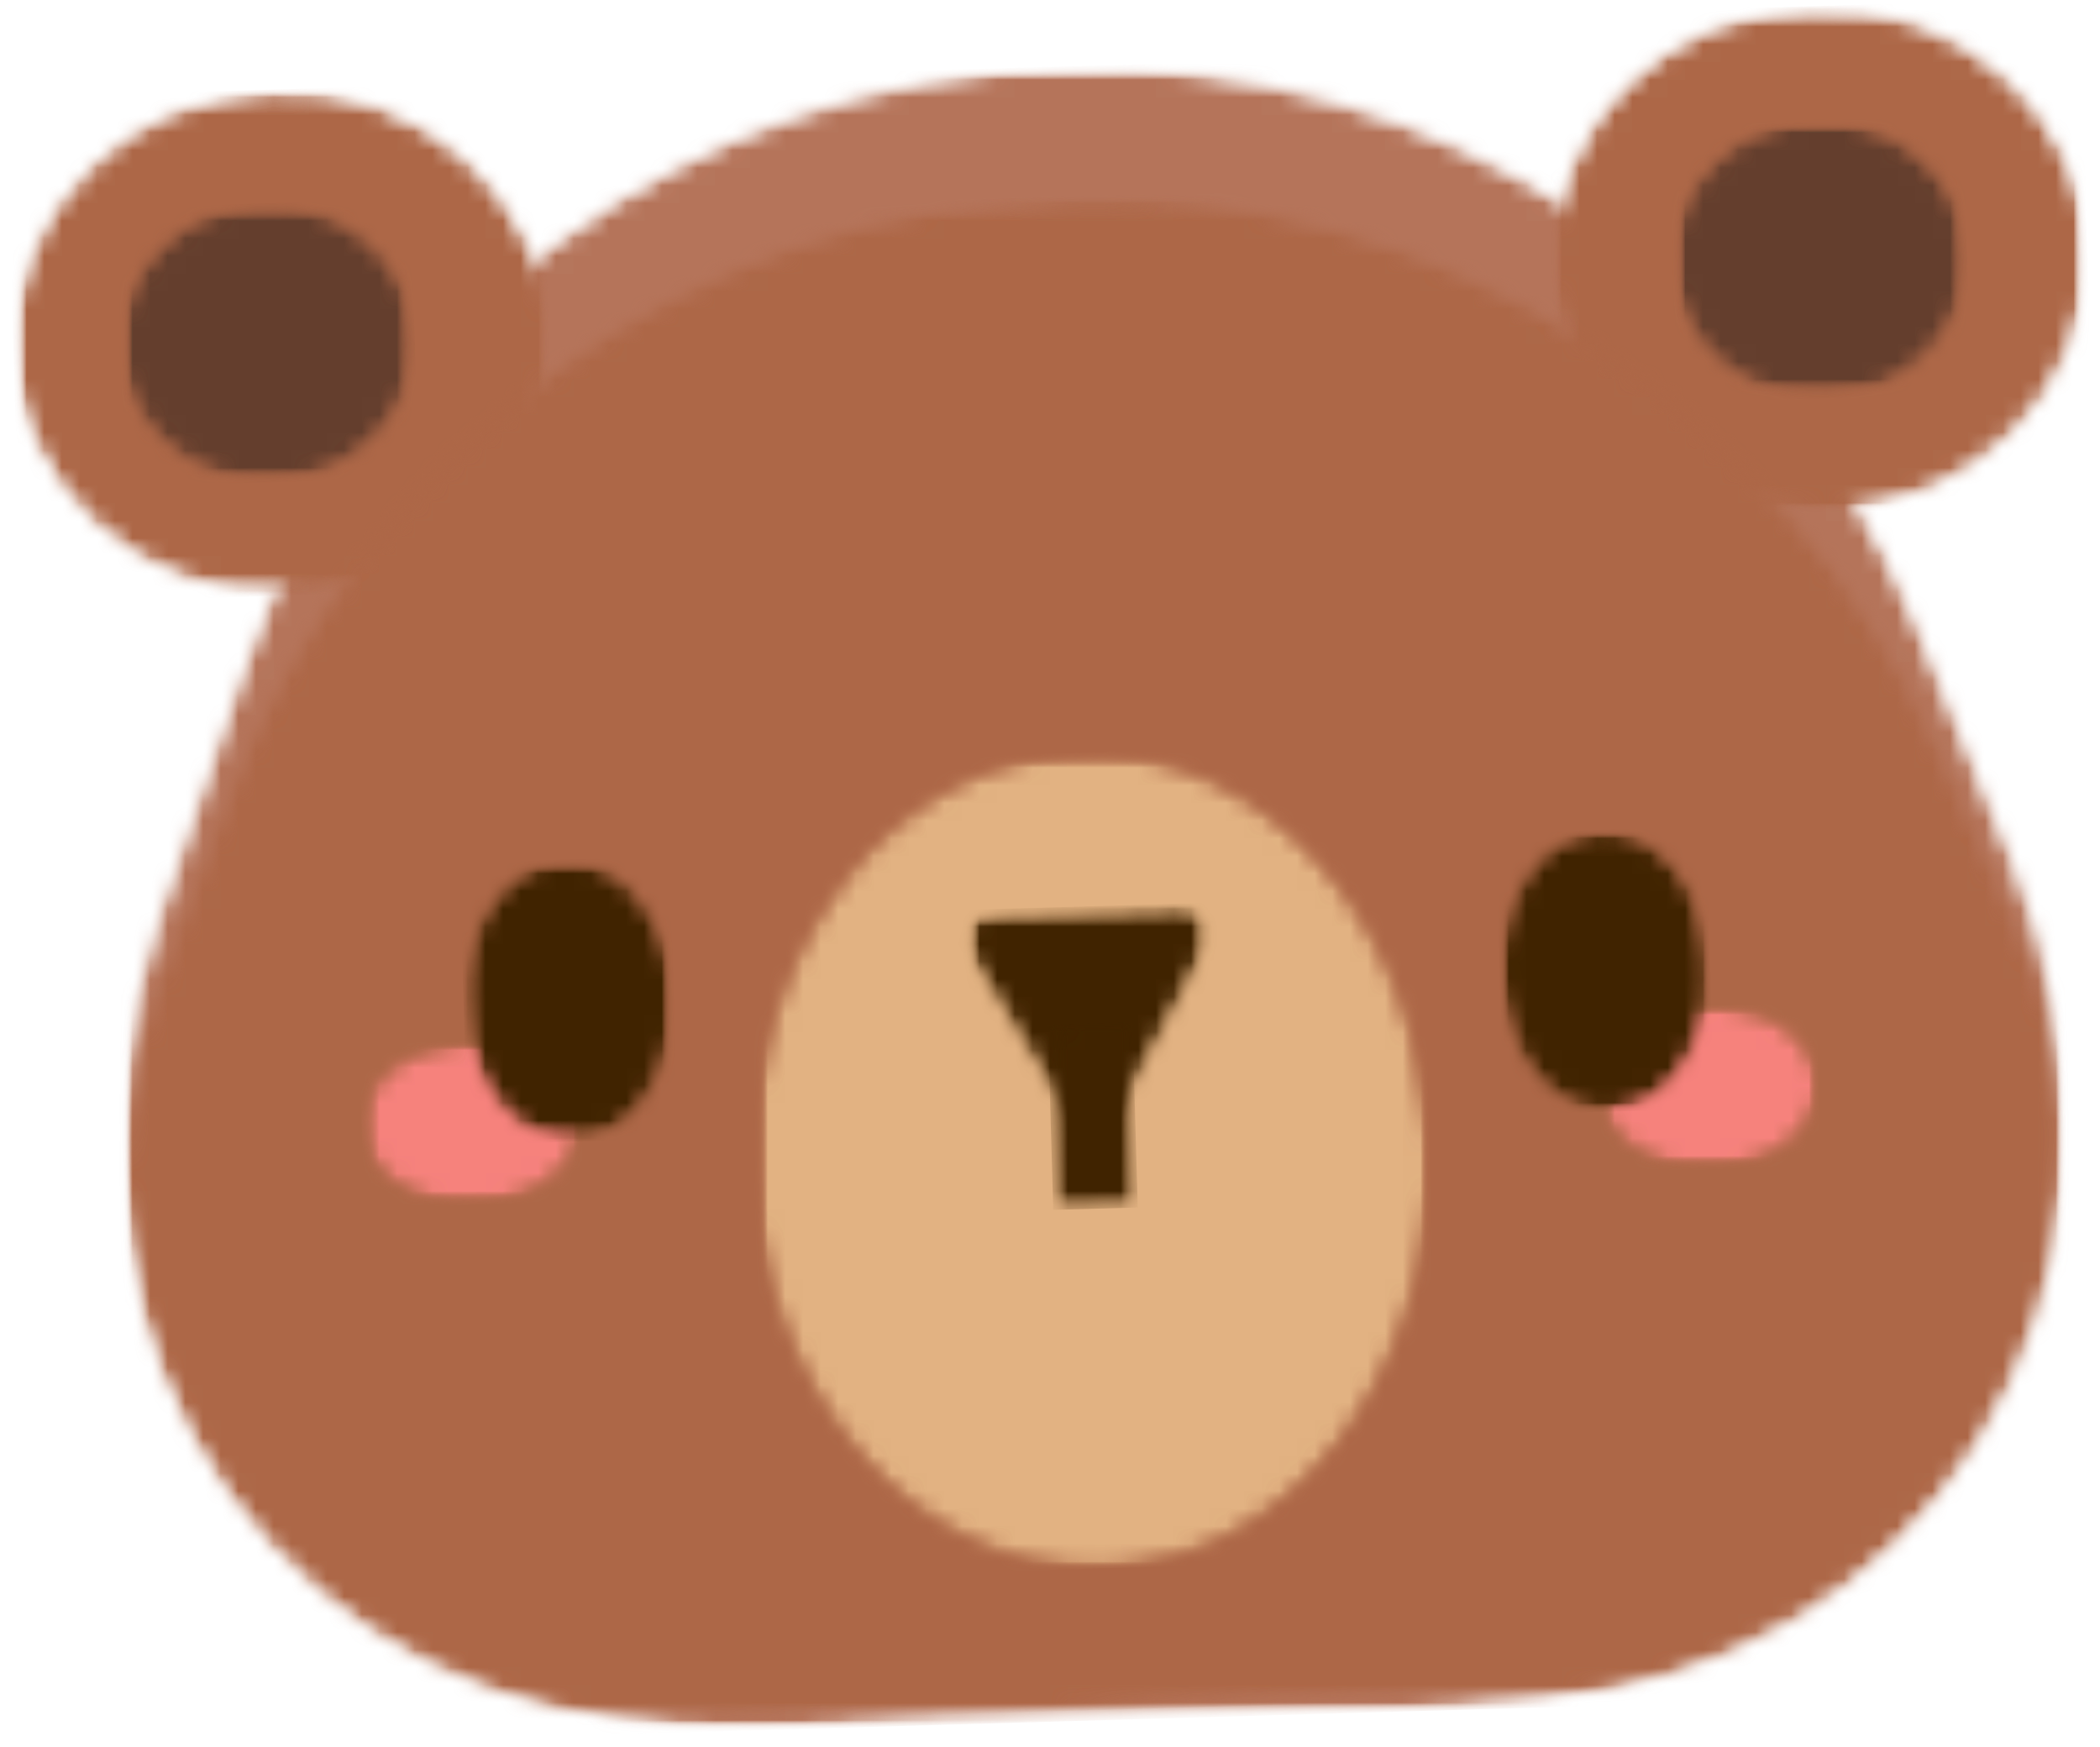 <svg width="119" height="99" viewBox="0 0 119 99" fill="none" xmlns="http://www.w3.org/2000/svg">
<mask id="mask0_621_43584" style="mask-type:luminance" maskUnits="userSpaceOnUse" x="6" y="2" width="112" height="97">
<path d="M6.667 2.667H117.333V98.667H6.667V2.667Z" fill="white"/>
</mask>
<g mask="url(#mask0_621_43584)">
<mask id="mask1_621_43584" style="mask-type:luminance" maskUnits="userSpaceOnUse" x="5" y="2" width="114" height="98">
<path d="M118.151 95.88L7.974 99.062L5.266 5.359L115.443 2.172L118.151 95.88Z" fill="white"/>
</mask>
<g mask="url(#mask1_621_43584)">
<mask id="mask2_621_43584" style="mask-type:luminance" maskUnits="userSpaceOnUse" x="7" y="3" width="110" height="96">
<path d="M60.203 3.771C39.073 4.38 20.547 18.036 13.703 38.031L8.87 52.146C5.188 62.911 7.016 74.797 13.766 83.958C20.516 93.12 31.328 98.391 42.698 98.057L83.125 96.891C94.495 96.562 104.984 90.677 111.193 81.141C117.401 71.609 118.542 59.635 114.24 49.099L108.604 35.286C100.615 15.719 81.328 3.161 60.203 3.771Z" fill="white"/>
</mask>
<g mask="url(#mask2_621_43584)">
<mask id="mask3_621_43584" style="mask-type:luminance" maskUnits="userSpaceOnUse" x="6" y="2" width="112" height="97">
<path d="M117.333 2.667H6.667V98.666H117.333V2.667Z" fill="white"/>
</mask>
<g mask="url(#mask3_621_43584)">
<mask id="mask4_621_43584" style="mask-type:luminance" maskUnits="userSpaceOnUse" x="6" y="2" width="112" height="97">
<path d="M6.667 2.88H117.333V98.562H6.667V2.88Z" fill="white"/>
</mask>
<g mask="url(#mask4_621_43584)">
<mask id="mask5_621_43584" style="mask-type:luminance" maskUnits="userSpaceOnUse" x="5" y="2" width="114" height="98">
<path d="M118.151 95.88L7.974 99.062L5.266 5.359L115.443 2.172L118.151 95.88Z" fill="white"/>
</mask>
<g mask="url(#mask5_621_43584)">
<mask id="mask6_621_43584" style="mask-type:luminance" maskUnits="userSpaceOnUse" x="7" y="3" width="110" height="96">
<path d="M60.203 3.771C39.073 4.38 20.547 18.036 13.703 38.031L8.87 52.146C5.188 62.911 7.016 74.797 13.766 83.958C20.516 93.12 31.328 98.391 42.698 98.057L83.125 96.891C94.495 96.562 104.984 90.677 111.193 81.141C117.401 71.609 118.542 59.635 114.24 49.099L108.604 35.286C100.615 15.719 81.328 3.161 60.203 3.771Z" fill="white"/>
</mask>
<g mask="url(#mask6_621_43584)">
<path d="M133.156 95.443L-7.401 99.51L-10.109 5.802L130.448 1.74L133.156 95.443Z" fill="#B5745A"/>
</g>
</g>
</g>
</g>
</g>
</g>
</g>
<mask id="mask7_621_43584" style="mask-type:luminance" maskUnits="userSpaceOnUse" x="0" y="4" width="32" height="31">
<path d="M0 4H32V34.667H0V4Z" fill="white"/>
</mask>
<g mask="url(#mask7_621_43584)">
<mask id="mask8_621_43584" style="mask-type:luminance" maskUnits="userSpaceOnUse" x="0" y="4" width="32" height="31">
<path d="M0.344 5.51L30.812 4.63L31.641 33.302L1.177 34.182L0.344 5.51Z" fill="white"/>
</mask>
<g mask="url(#mask8_621_43584)">
<mask id="mask9_621_43584" style="mask-type:luminance" maskUnits="userSpaceOnUse" x="0" y="5" width="32" height="29">
<path d="M15.537 5.073C7.146 5.312 0.531 11.932 0.76 19.849C0.99 27.766 7.974 33.99 16.365 33.745C24.75 33.505 31.365 26.885 31.135 18.969C30.906 11.052 23.922 4.828 15.537 5.073Z" fill="white"/>
</mask>
<g mask="url(#mask9_621_43584)">
<mask id="mask10_621_43584" style="mask-type:luminance" maskUnits="userSpaceOnUse" x="0" y="4" width="32" height="31">
<path d="M32 4H0V34.667H32V4Z" fill="white"/>
</mask>
<g mask="url(#mask10_621_43584)">
<mask id="mask11_621_43584" style="mask-type:luminance" maskUnits="userSpaceOnUse" x="0" y="4" width="32" height="31">
<path d="M0.318 4.802H31.682V34.239H0.318V4.802Z" fill="white"/>
</mask>
<g mask="url(#mask11_621_43584)">
<mask id="mask12_621_43584" style="mask-type:luminance" maskUnits="userSpaceOnUse" x="0" y="4" width="32" height="31">
<path d="M0.344 5.51L30.812 4.63L31.641 33.302L1.177 34.182L0.344 5.51Z" fill="white"/>
</mask>
<g mask="url(#mask12_621_43584)">
<mask id="mask13_621_43584" style="mask-type:luminance" maskUnits="userSpaceOnUse" x="0" y="5" width="32" height="29">
<path d="M15.537 5.073C7.146 5.312 0.531 11.932 0.76 19.849C0.99 27.766 7.974 33.99 16.365 33.745C24.75 33.505 31.365 26.885 31.135 18.969C30.906 11.052 23.922 4.828 15.537 5.073Z" fill="white"/>
</mask>
<g mask="url(#mask13_621_43584)">
<path d="M0.344 5.511L30.698 4.636L31.531 33.307L1.177 34.182L0.344 5.511Z" fill="#AD6747"/>
</g>
</g>
</g>
</g>
</g>
</g>
</g>
<mask id="mask14_621_43584" style="mask-type:luminance" maskUnits="userSpaceOnUse" x="86" y="0" width="33" height="30">
<path d="M86.667 0H118.667V29.333H86.667V0Z" fill="white"/>
</mask>
<g mask="url(#mask14_621_43584)">
<mask id="mask15_621_43584" style="mask-type:luminance" maskUnits="userSpaceOnUse" x="87" y="-1" width="32" height="31">
<path d="M87.51 0.792L117.974 -0.089L118.802 28.583L88.338 29.463L87.51 0.792Z" fill="white"/>
</mask>
<g mask="url(#mask15_621_43584)">
<mask id="mask16_621_43584" style="mask-type:luminance" maskUnits="userSpaceOnUse" x="87" y="0" width="32" height="30">
<path d="M102.698 0.354C94.307 0.594 87.693 7.208 87.922 15.13C88.151 23.047 95.141 29.271 103.526 29.026C111.917 28.781 118.531 22.167 118.302 14.25C118.073 6.333 111.089 0.109 102.698 0.354Z" fill="white"/>
</mask>
<g mask="url(#mask16_621_43584)">
<mask id="mask17_621_43584" style="mask-type:luminance" maskUnits="userSpaceOnUse" x="86" y="0" width="33" height="30">
<path d="M118.667 0H86.667V29.333H118.667V0Z" fill="white"/>
</mask>
<g mask="url(#mask17_621_43584)">
<mask id="mask18_621_43584" style="mask-type:luminance" maskUnits="userSpaceOnUse" x="87" y="0" width="32" height="30">
<path d="M87.682 0H118.667V29.333H87.682V0Z" fill="white"/>
</mask>
<g mask="url(#mask18_621_43584)">
<mask id="mask19_621_43584" style="mask-type:luminance" maskUnits="userSpaceOnUse" x="87" y="-1" width="32" height="31">
<path d="M87.51 0.792L117.974 -0.089L118.802 28.583L88.338 29.463L87.51 0.792Z" fill="white"/>
</mask>
<g mask="url(#mask19_621_43584)">
<mask id="mask20_621_43584" style="mask-type:luminance" maskUnits="userSpaceOnUse" x="87" y="0" width="32" height="30">
<path d="M102.698 0.354C94.307 0.594 87.693 7.208 87.922 15.13C88.151 23.047 95.141 29.271 103.526 29.026C111.917 28.781 118.531 22.167 118.302 14.25C118.073 6.333 111.089 0.109 102.698 0.354Z" fill="white"/>
</mask>
<g mask="url(#mask20_621_43584)">
<path d="M87.51 0.792L117.865 -0.089L118.693 28.588L88.338 29.463L87.51 0.792Z" fill="#AD6747"/>
</g>
</g>
</g>
</g>
</g>
</g>
</g>
<mask id="mask21_621_43584" style="mask-type:luminance" maskUnits="userSpaceOnUse" x="6" y="10" width="112" height="89">
<path d="M6.667 10.667H117.333V98.667H6.667V10.667Z" fill="white"/>
</mask>
<g mask="url(#mask21_621_43584)">
<mask id="mask22_621_43584" style="mask-type:luminance" maskUnits="userSpaceOnUse" x="5" y="9" width="114" height="90">
<path d="M118.068 95.292L7.87 98.479L5.391 12.734L115.589 9.547L118.068 95.292Z" fill="white"/>
</mask>
<g mask="url(#mask22_621_43584)">
<mask id="mask23_621_43584" style="mask-type:luminance" maskUnits="userSpaceOnUse" x="6" y="11" width="112" height="87">
<path d="M60.417 11.141C39.172 11.755 20.401 25.151 12.917 45.042L8.969 55.536C5.318 65.24 6.745 76.125 12.766 84.563C18.786 93 28.62 97.88 38.979 97.578L86.812 96.198C97.172 95.896 106.703 90.453 112.229 81.682C117.755 72.912 118.547 61.964 114.339 52.49L109.792 42.245C101.172 22.813 81.661 10.526 60.417 11.141Z" fill="white"/>
</mask>
<g mask="url(#mask23_621_43584)">
<mask id="mask24_621_43584" style="mask-type:luminance" maskUnits="userSpaceOnUse" x="6" y="10" width="112" height="89">
<path d="M117.333 10.667H6.667V98.667H117.333V10.667Z" fill="white"/>
</mask>
<g mask="url(#mask24_621_43584)">
<mask id="mask25_621_43584" style="mask-type:luminance" maskUnits="userSpaceOnUse" x="6" y="10" width="112" height="88">
<path d="M6.667 10.667H117.333V97.922H6.667V10.667Z" fill="white"/>
</mask>
<g mask="url(#mask25_621_43584)">
<mask id="mask26_621_43584" style="mask-type:luminance" maskUnits="userSpaceOnUse" x="5" y="9" width="114" height="90">
<path d="M118.068 95.292L7.87 98.479L5.391 12.734L115.589 9.547L118.068 95.292Z" fill="white"/>
</mask>
<g mask="url(#mask26_621_43584)">
<mask id="mask27_621_43584" style="mask-type:luminance" maskUnits="userSpaceOnUse" x="6" y="11" width="112" height="87">
<path d="M60.417 11.141C39.172 11.755 20.401 25.151 12.917 45.042L8.969 55.536C5.318 65.24 6.745 76.125 12.766 84.563C18.786 93 28.62 97.88 38.979 97.578L86.812 96.198C97.172 95.896 106.703 90.453 112.229 81.682C117.755 72.912 118.547 61.964 114.339 52.49L109.792 42.245C101.172 22.813 81.661 10.526 60.417 11.141Z" fill="white"/>
</mask>
<g mask="url(#mask27_621_43584)">
<path d="M133.141 94.859L-7.203 98.917L-9.682 13.167L130.661 9.109L133.141 94.859Z" fill="#AD6747"/>
</g>
</g>
</g>
</g>
</g>
</g>
</g>
<mask id="mask28_621_43584" style="mask-type:luminance" maskUnits="userSpaceOnUse" x="20" y="58" width="14" height="12">
<path d="M20 58.667H33.333V69.333H20V58.667Z" fill="white"/>
</mask>
<g mask="url(#mask28_621_43584)">
<mask id="mask29_621_43584" style="mask-type:luminance" maskUnits="userSpaceOnUse" x="20" y="58" width="14" height="11">
<path d="M32.802 58.828L33.068 68.109L20.599 68.469L20.328 59.193L32.802 58.828Z" fill="white"/>
</mask>
<g mask="url(#mask29_621_43584)">
<mask id="mask30_621_43584" style="mask-type:luminance" maskUnits="userSpaceOnUse" x="20" y="59" width="13" height="10">
<path d="M32.932 63.469C32.859 60.906 30.016 58.911 26.578 59.01C23.141 59.109 20.417 61.266 20.49 63.828C20.568 66.391 23.412 68.391 26.849 68.292C30.281 68.193 33.01 66.031 32.932 63.469Z" fill="white"/>
</mask>
<g mask="url(#mask30_621_43584)">
<mask id="mask31_621_43584" style="mask-type:luminance" maskUnits="userSpaceOnUse" x="20" y="58" width="14" height="12">
<path d="M33.333 58.666H20V69.333H33.333V58.666Z" fill="white"/>
</mask>
<g mask="url(#mask31_621_43584)">
<mask id="mask32_621_43584" style="mask-type:luminance" maskUnits="userSpaceOnUse" x="20" y="58" width="14" height="11">
<path d="M20.161 58.88H33.281V68.479H20.161V58.88Z" fill="white"/>
</mask>
<g mask="url(#mask32_621_43584)">
<mask id="mask33_621_43584" style="mask-type:luminance" maskUnits="userSpaceOnUse" x="20" y="58" width="14" height="11">
<path d="M32.802 58.828L33.068 68.109L20.599 68.469L20.328 59.193L32.802 58.828Z" fill="white"/>
</mask>
<g mask="url(#mask33_621_43584)">
<mask id="mask34_621_43584" style="mask-type:luminance" maskUnits="userSpaceOnUse" x="20" y="59" width="13" height="10">
<path d="M32.932 63.469C32.859 60.906 30.016 58.911 26.578 59.01C23.141 59.109 20.417 61.266 20.49 63.828C20.568 66.391 23.412 68.391 26.849 68.292C30.281 68.193 33.01 66.031 32.932 63.469Z" fill="white"/>
</mask>
<g mask="url(#mask34_621_43584)">
<path d="M32.802 58.828L33.068 68.109L20.635 68.469L20.365 59.188L32.802 58.828Z" fill="#F6827C"/>
</g>
</g>
</g>
</g>
</g>
</g>
</g>
<mask id="mask35_621_43584" style="mask-type:luminance" maskUnits="userSpaceOnUse" x="25" y="48" width="14" height="18">
<path d="M25.333 48H38.667V65.333H25.333V48Z" fill="white"/>
</mask>
<g mask="url(#mask35_621_43584)">
<mask id="mask36_621_43584" style="mask-type:luminance" maskUnits="userSpaceOnUse" x="26" y="48" width="13" height="17">
<path d="M26.036 48.891L37.964 48.547L38.427 64.573L26.5 64.917L26.036 48.891Z" fill="white"/>
</mask>
<g mask="url(#mask36_621_43584)">
<mask id="mask37_621_43584" style="mask-type:luminance" maskUnits="userSpaceOnUse" x="26" y="48" width="13" height="17">
<path d="M32 48.719C28.703 48.813 26.135 52.469 26.266 56.886C26.396 61.302 29.167 64.802 32.458 64.708C35.755 64.615 38.323 60.958 38.193 56.542C38.068 52.125 35.292 48.62 32 48.719Z" fill="white"/>
</mask>
<g mask="url(#mask37_621_43584)">
<mask id="mask38_621_43584" style="mask-type:luminance" maskUnits="userSpaceOnUse" x="25" y="48" width="14" height="18">
<path d="M38.667 48H25.333V65.333H38.667V48Z" fill="white"/>
</mask>
<g mask="url(#mask38_621_43584)">
<mask id="mask39_621_43584" style="mask-type:luminance" maskUnits="userSpaceOnUse" x="25" y="48" width="14" height="17">
<path d="M25.922 48.318H38.401V64.958H25.922V48.318Z" fill="white"/>
</mask>
<g mask="url(#mask39_621_43584)">
<mask id="mask40_621_43584" style="mask-type:luminance" maskUnits="userSpaceOnUse" x="26" y="48" width="13" height="17">
<path d="M26.036 48.891L37.964 48.547L38.427 64.573L26.5 64.917L26.036 48.891Z" fill="white"/>
</mask>
<g mask="url(#mask40_621_43584)">
<mask id="mask41_621_43584" style="mask-type:luminance" maskUnits="userSpaceOnUse" x="26" y="48" width="13" height="17">
<path d="M32 48.719C28.703 48.813 26.135 52.469 26.266 56.886C26.396 61.302 29.167 64.802 32.458 64.708C35.755 64.615 38.323 60.958 38.193 56.542C38.068 52.125 35.292 48.62 32 48.719Z" fill="white"/>
</mask>
<g mask="url(#mask41_621_43584)">
<path d="M26.036 48.891L37.964 48.547L38.422 64.526L26.495 64.87L26.036 48.891Z" fill="#402300"/>
</g>
</g>
</g>
</g>
</g>
</g>
</g>
<mask id="mask42_621_43584" style="mask-type:luminance" maskUnits="userSpaceOnUse" x="89" y="56" width="15" height="11">
<path d="M89.333 56H104V66.667H89.333V56Z" fill="white"/>
</mask>
<g mask="url(#mask42_621_43584)">
<mask id="mask43_621_43584" style="mask-type:luminance" maskUnits="userSpaceOnUse" x="90" y="56" width="14" height="11">
<path d="M102.922 56.802L103.188 66.083L90.719 66.443L90.453 57.161L102.922 56.802Z" fill="white"/>
</mask>
<g mask="url(#mask43_621_43584)">
<mask id="mask44_621_43584" style="mask-type:luminance" maskUnits="userSpaceOnUse" x="90" y="56" width="14" height="11">
<path d="M103.057 61.443C102.979 58.88 100.135 56.88 96.698 56.979C93.266 57.083 90.537 59.239 90.615 61.802C90.688 64.365 93.531 66.359 96.969 66.26C100.406 66.161 103.13 64.005 103.057 61.443Z" fill="white"/>
</mask>
<g mask="url(#mask44_621_43584)">
<mask id="mask45_621_43584" style="mask-type:luminance" maskUnits="userSpaceOnUse" x="89" y="56" width="15" height="11">
<path d="M104 56H89.333V66.667H104V56Z" fill="white"/>
</mask>
<g mask="url(#mask45_621_43584)">
<mask id="mask46_621_43584" style="mask-type:luminance" maskUnits="userSpaceOnUse" x="90" y="56" width="14" height="11">
<path d="M90.24 56.641H103.359V66.562H90.24V56.641Z" fill="white"/>
</mask>
<g mask="url(#mask46_621_43584)">
<mask id="mask47_621_43584" style="mask-type:luminance" maskUnits="userSpaceOnUse" x="90" y="56" width="14" height="11">
<path d="M102.922 56.802L103.188 66.083L90.719 66.443L90.453 57.161L102.922 56.802Z" fill="white"/>
</mask>
<g mask="url(#mask47_621_43584)">
<mask id="mask48_621_43584" style="mask-type:luminance" maskUnits="userSpaceOnUse" x="90" y="56" width="14" height="11">
<path d="M103.057 61.443C102.979 58.88 100.135 56.88 96.698 56.979C93.266 57.083 90.537 59.239 90.615 61.802C90.688 64.365 93.531 66.359 96.969 66.26C100.406 66.161 103.13 64.005 103.057 61.443Z" fill="white"/>
</mask>
<g mask="url(#mask48_621_43584)">
<path d="M102.922 56.802L103.187 66.083L90.755 66.443L90.49 57.161L102.922 56.802Z" fill="#F6827C"/>
</g>
</g>
</g>
</g>
</g>
</g>
</g>
<mask id="mask49_621_43584" style="mask-type:luminance" maskUnits="userSpaceOnUse" x="84" y="46" width="14" height="18">
<path d="M84 46.667H97.333V64H84V46.667Z" fill="white"/>
</mask>
<g mask="url(#mask49_621_43584)">
<mask id="mask50_621_43584" style="mask-type:luminance" maskUnits="userSpaceOnUse" x="84" y="46" width="14" height="18">
<path d="M84.745 47.193L96.672 46.849L97.135 62.875L85.208 63.219L84.745 47.193Z" fill="white"/>
</mask>
<g mask="url(#mask50_621_43584)">
<mask id="mask51_621_43584" style="mask-type:luminance" maskUnits="userSpaceOnUse" x="84" y="47" width="13" height="17">
<path d="M90.708 47.021C87.417 47.115 84.849 50.771 84.974 55.188C85.104 59.604 87.875 63.104 91.172 63.011C94.463 62.917 97.031 59.261 96.901 54.844C96.776 50.427 94 46.922 90.708 47.021Z" fill="white"/>
</mask>
<g mask="url(#mask51_621_43584)">
<mask id="mask52_621_43584" style="mask-type:luminance" maskUnits="userSpaceOnUse" x="84" y="46" width="14" height="19">
<path d="M97.333 46.667H84V64H97.333V46.667Z" fill="white"/>
</mask>
<g mask="url(#mask52_621_43584)">
<mask id="mask53_621_43584" style="mask-type:luminance" maskUnits="userSpaceOnUse" x="84" y="46" width="14" height="18">
<path d="M84.802 46.719H97.281V63.36H84.802V46.719Z" fill="white"/>
</mask>
<g mask="url(#mask53_621_43584)">
<mask id="mask54_621_43584" style="mask-type:luminance" maskUnits="userSpaceOnUse" x="84" y="46" width="14" height="18">
<path d="M84.745 47.193L96.672 46.849L97.135 62.875L85.208 63.219L84.745 47.193Z" fill="white"/>
</mask>
<g mask="url(#mask54_621_43584)">
<mask id="mask55_621_43584" style="mask-type:luminance" maskUnits="userSpaceOnUse" x="84" y="47" width="13" height="17">
<path d="M90.708 47.021C87.417 47.115 84.849 50.771 84.974 55.188C85.104 59.604 87.875 63.104 91.172 63.011C94.463 62.917 97.031 59.261 96.901 54.844C96.776 50.427 94 46.922 90.708 47.021Z" fill="white"/>
</mask>
<g mask="url(#mask55_621_43584)">
<path d="M84.745 47.193L96.672 46.849L97.135 62.828L85.208 63.172L84.745 47.193Z" fill="#402300"/>
</g>
</g>
</g>
</g>
</g>
</g>
</g>
<mask id="mask56_621_43584" style="mask-type:luminance" maskUnits="userSpaceOnUse" x="42" y="41" width="40" height="49">
<path d="M42.667 41.333H81.333V89.333H42.667V41.333Z" fill="white"/>
</mask>
<g mask="url(#mask56_621_43584)">
<mask id="mask57_621_43584" style="mask-type:luminance" maskUnits="userSpaceOnUse" x="42" y="42" width="40" height="48">
<path d="M42.052 43.208L80.349 42.099L81.693 88.474L43.396 89.583L42.052 43.208Z" fill="white"/>
</mask>
<g mask="url(#mask57_621_43584)">
<mask id="mask58_621_43584" style="mask-type:luminance" maskUnits="userSpaceOnUse" x="42" y="42" width="40" height="47">
<path d="M61.203 42.656C50.625 42.958 42.354 53.562 42.724 66.333C43.094 79.109 51.964 89.213 62.542 88.906C73.115 88.604 81.391 78 81.021 65.229C80.651 52.453 71.776 42.349 61.203 42.656Z" fill="white"/>
</mask>
<g mask="url(#mask58_621_43584)">
<mask id="mask59_621_43584" style="mask-type:luminance" maskUnits="userSpaceOnUse" x="42" y="41" width="40" height="49">
<path d="M81.333 41.333H42.667V89.333H81.333V41.333Z" fill="white"/>
</mask>
<g mask="url(#mask59_621_43584)">
<mask id="mask60_621_43584" style="mask-type:luminance" maskUnits="userSpaceOnUse" x="42" y="42" width="40" height="48">
<path d="M42.667 42.239H81.333V89.281H42.667V42.239Z" fill="white"/>
</mask>
<g mask="url(#mask60_621_43584)">
<mask id="mask61_621_43584" style="mask-type:luminance" maskUnits="userSpaceOnUse" x="42" y="42" width="40" height="48">
<path d="M42.052 43.208L80.349 42.099L81.693 88.474L43.396 89.583L42.052 43.208Z" fill="white"/>
</mask>
<g mask="url(#mask61_621_43584)">
<mask id="mask62_621_43584" style="mask-type:luminance" maskUnits="userSpaceOnUse" x="42" y="42" width="40" height="47">
<path d="M61.203 42.656C50.625 42.958 42.354 53.562 42.724 66.333C43.094 79.109 51.964 89.213 62.542 88.906C73.115 88.604 81.391 78 81.021 65.229C80.651 52.453 71.776 42.349 61.203 42.656Z" fill="white"/>
</mask>
<g mask="url(#mask62_621_43584)">
<path d="M42.052 43.208L80.349 42.099L81.688 88.328L43.391 89.432L42.052 43.208Z" fill="#E2B282"/>
</g>
</g>
</g>
</g>
</g>
</g>
</g>
<mask id="mask63_621_43584" style="mask-type:luminance" maskUnits="userSpaceOnUse" x="53" y="50" width="17" height="16">
<path d="M53.333 50.667H69.333V65.333H53.333V50.667Z" fill="white"/>
</mask>
<g mask="url(#mask63_621_43584)">
<mask id="mask64_621_43584" style="mask-type:luminance" maskUnits="userSpaceOnUse" x="54" y="51" width="15" height="14">
<path d="M54.583 51.568L68.604 51.162L68.974 63.886L54.953 64.292L54.583 51.568Z" fill="white"/>
</mask>
<g mask="url(#mask64_621_43584)">
<mask id="mask65_621_43584" style="mask-type:luminance" maskUnits="userSpaceOnUse" x="54" y="51" width="15" height="14">
<path d="M63.411 63.13L68.406 53.771C68.698 53.224 68.677 52.563 68.349 52.036C68.026 51.511 67.443 51.193 66.823 51.214L56.344 51.516C55.724 51.531 55.161 51.88 54.865 52.427C54.568 52.969 54.589 53.636 54.911 54.161L60.438 63.219C60.755 63.745 61.333 64.057 61.948 64.037C62.562 64.021 63.125 63.672 63.411 63.13Z" fill="white"/>
</mask>
<g mask="url(#mask65_621_43584)">
<mask id="mask66_621_43584" style="mask-type:luminance" maskUnits="userSpaceOnUse" x="53" y="50" width="17" height="16">
<path d="M69.333 50.667H53.333V65.333H69.333V50.667Z" fill="white"/>
</mask>
<g mask="url(#mask66_621_43584)">
<mask id="mask67_621_43584" style="mask-type:luminance" maskUnits="userSpaceOnUse" x="54" y="50" width="15" height="15">
<path d="M54.401 50.88H68.802V64.318H54.401V50.88Z" fill="white"/>
</mask>
<g mask="url(#mask67_621_43584)">
<mask id="mask68_621_43584" style="mask-type:luminance" maskUnits="userSpaceOnUse" x="54" y="51" width="15" height="14">
<path d="M54.583 51.568L68.604 51.162L68.974 63.886L54.953 64.292L54.583 51.568Z" fill="white"/>
</mask>
<g mask="url(#mask68_621_43584)">
<mask id="mask69_621_43584" style="mask-type:luminance" maskUnits="userSpaceOnUse" x="54" y="51" width="15" height="14">
<path d="M63.411 63.13L68.406 53.771C68.698 53.224 68.677 52.563 68.349 52.036C68.026 51.511 67.443 51.193 66.823 51.214L56.344 51.516C55.724 51.531 55.161 51.88 54.865 52.427C54.568 52.969 54.589 53.636 54.911 54.161L60.438 63.219C60.755 63.745 61.333 64.057 61.948 64.037C62.562 64.021 63.125 63.672 63.411 63.13Z" fill="white"/>
</mask>
<g mask="url(#mask69_621_43584)">
<path d="M53.349 51.604L69.844 51.125L70.26 65.537L53.766 66.016L53.349 51.604Z" fill="#402300"/>
</g>
</g>
</g>
</g>
</g>
</g>
</g>
<mask id="mask70_621_43584" style="mask-type:luminance" maskUnits="userSpaceOnUse" x="58" y="57" width="8" height="13">
<path d="M58.667 57.333H65.333V69.333H58.667V57.333Z" fill="white"/>
</mask>
<g mask="url(#mask70_621_43584)">
<mask id="mask71_621_43584" style="mask-type:luminance" maskUnits="userSpaceOnUse" x="59" y="57" width="6" height="12">
<path d="M59.38 58.068L64.172 57.927L64.474 68.432L59.682 68.573L59.38 58.068Z" fill="white"/>
</mask>
<g mask="url(#mask71_621_43584)">
<mask id="mask72_621_43584" style="mask-type:luminance" maskUnits="userSpaceOnUse" x="58" y="57" width="8" height="13">
<path d="M65.333 57.333H58.667V69.333H65.333V57.333Z" fill="white"/>
</mask>
<g mask="url(#mask72_621_43584)">
<mask id="mask73_621_43584" style="mask-type:luminance" maskUnits="userSpaceOnUse" x="59" y="57" width="6" height="12">
<path d="M59.198 57.922H64.641V68.802H59.198V57.922Z" fill="white"/>
</mask>
<g mask="url(#mask73_621_43584)">
<mask id="mask74_621_43584" style="mask-type:luminance" maskUnits="userSpaceOnUse" x="59" y="57" width="6" height="12">
<path d="M59.38 58.068L64.172 57.927L64.474 68.432L59.682 68.573L59.38 58.068Z" fill="white"/>
</mask>
<g mask="url(#mask74_621_43584)">
<path d="M59.38 58.068L64.172 57.927L64.474 68.432L59.682 68.568L59.38 58.068Z" fill="#402300"/>
</g>
</g>
</g>
</g>
</g>
<mask id="mask75_621_43584" style="mask-type:luminance" maskUnits="userSpaceOnUse" x="6" y="10" width="18" height="18">
<path d="M6.667 10.667H24V28H6.667V10.667Z" fill="white"/>
</mask>
<g mask="url(#mask75_621_43584)">
<mask id="mask76_621_43584" style="mask-type:luminance" maskUnits="userSpaceOnUse" x="6" y="11" width="18" height="17">
<path d="M6.547 11.771L23.338 11.287L23.797 27.089L7.005 27.578L6.547 11.771Z" fill="white"/>
</mask>
<g mask="url(#mask76_621_43584)">
<mask id="mask77_621_43584" style="mask-type:luminance" maskUnits="userSpaceOnUse" x="6" y="11" width="18" height="17">
<path d="M14.922 11.531C10.297 11.662 6.651 15.307 6.776 19.672C6.901 24.037 10.755 27.469 15.375 27.334C20 27.198 23.646 23.552 23.521 19.188C23.396 14.823 19.542 11.396 14.922 11.531Z" fill="white"/>
</mask>
<g mask="url(#mask77_621_43584)">
<mask id="mask78_621_43584" style="mask-type:luminance" maskUnits="userSpaceOnUse" x="6" y="10" width="18" height="19">
<path d="M24 10.667H6.667V28H24V10.667Z" fill="white"/>
</mask>
<g mask="url(#mask78_621_43584)">
<mask id="mask79_621_43584" style="mask-type:luminance" maskUnits="userSpaceOnUse" x="6" y="11" width="18" height="17">
<path d="M6.667 11.198H23.682V27.521H6.667V11.198Z" fill="white"/>
</mask>
<g mask="url(#mask79_621_43584)">
<mask id="mask80_621_43584" style="mask-type:luminance" maskUnits="userSpaceOnUse" x="6" y="11" width="18" height="17">
<path d="M6.547 11.771L23.338 11.287L23.797 27.089L7.005 27.578L6.547 11.771Z" fill="white"/>
</mask>
<g mask="url(#mask80_621_43584)">
<mask id="mask81_621_43584" style="mask-type:luminance" maskUnits="userSpaceOnUse" x="6" y="11" width="18" height="17">
<path d="M14.922 11.532C10.297 11.662 6.651 15.308 6.776 19.672C6.901 24.037 10.755 27.469 15.375 27.334C20 27.198 23.646 23.552 23.521 19.188C23.396 14.823 19.542 11.396 14.922 11.532Z" fill="white"/>
</mask>
<g mask="url(#mask81_621_43584)">
<path d="M6.547 11.771L23.276 11.287L23.734 27.094L7.005 27.578L6.547 11.771Z" fill="#643E2D"/>
</g>
</g>
</g>
</g>
</g>
</g>
</g>
<mask id="mask82_621_43584" style="mask-type:luminance" maskUnits="userSpaceOnUse" x="94" y="6" width="18" height="17">
<path d="M94.667 6.667H112V22.667H94.667V6.667Z" fill="white"/>
</mask>
<g mask="url(#mask82_621_43584)">
<mask id="mask83_621_43584" style="mask-type:luminance" maskUnits="userSpaceOnUse" x="94" y="6" width="18" height="17">
<path d="M94.51 7.026L111.302 6.542L111.76 22.349L94.969 22.833L94.51 7.026Z" fill="white"/>
</mask>
<g mask="url(#mask83_621_43584)">
<mask id="mask84_621_43584" style="mask-type:luminance" maskUnits="userSpaceOnUse" x="94" y="6" width="18" height="17">
<path d="M102.885 6.787C98.26 6.922 94.615 10.568 94.74 14.932C94.865 19.297 98.719 22.724 103.339 22.594C107.964 22.459 111.609 18.813 111.484 14.448C111.359 10.084 107.505 6.651 102.885 6.787Z" fill="white"/>
</mask>
<g mask="url(#mask84_621_43584)">
<mask id="mask85_621_43584" style="mask-type:luminance" maskUnits="userSpaceOnUse" x="94" y="6" width="18" height="17">
<path d="M112 6.667H94.667V22.667H112V6.667Z" fill="white"/>
</mask>
<g mask="url(#mask85_621_43584)">
<mask id="mask86_621_43584" style="mask-type:luminance" maskUnits="userSpaceOnUse" x="94" y="6" width="18" height="17">
<path d="M94.667 6.667H111.682V22.667H94.667V6.667Z" fill="white"/>
</mask>
<g mask="url(#mask86_621_43584)">
<mask id="mask87_621_43584" style="mask-type:luminance" maskUnits="userSpaceOnUse" x="94" y="6" width="18" height="17">
<path d="M94.51 7.026L111.302 6.542L111.76 22.349L94.969 22.833L94.51 7.026Z" fill="white"/>
</mask>
<g mask="url(#mask87_621_43584)">
<mask id="mask88_621_43584" style="mask-type:luminance" maskUnits="userSpaceOnUse" x="94" y="6" width="18" height="17">
<path d="M102.885 6.787C98.26 6.922 94.615 10.568 94.74 14.932C94.865 19.297 98.719 22.724 103.339 22.594C107.964 22.459 111.609 18.813 111.484 14.448C111.359 10.084 107.505 6.651 102.885 6.787Z" fill="white"/>
</mask>
<g mask="url(#mask88_621_43584)">
<path d="M94.51 7.026L111.245 6.547L111.698 22.349L94.969 22.833L94.51 7.026Z" fill="#643E2D"/>
</g>
</g>
</g>
</g>
</g>
</g>
</g>
</svg>
